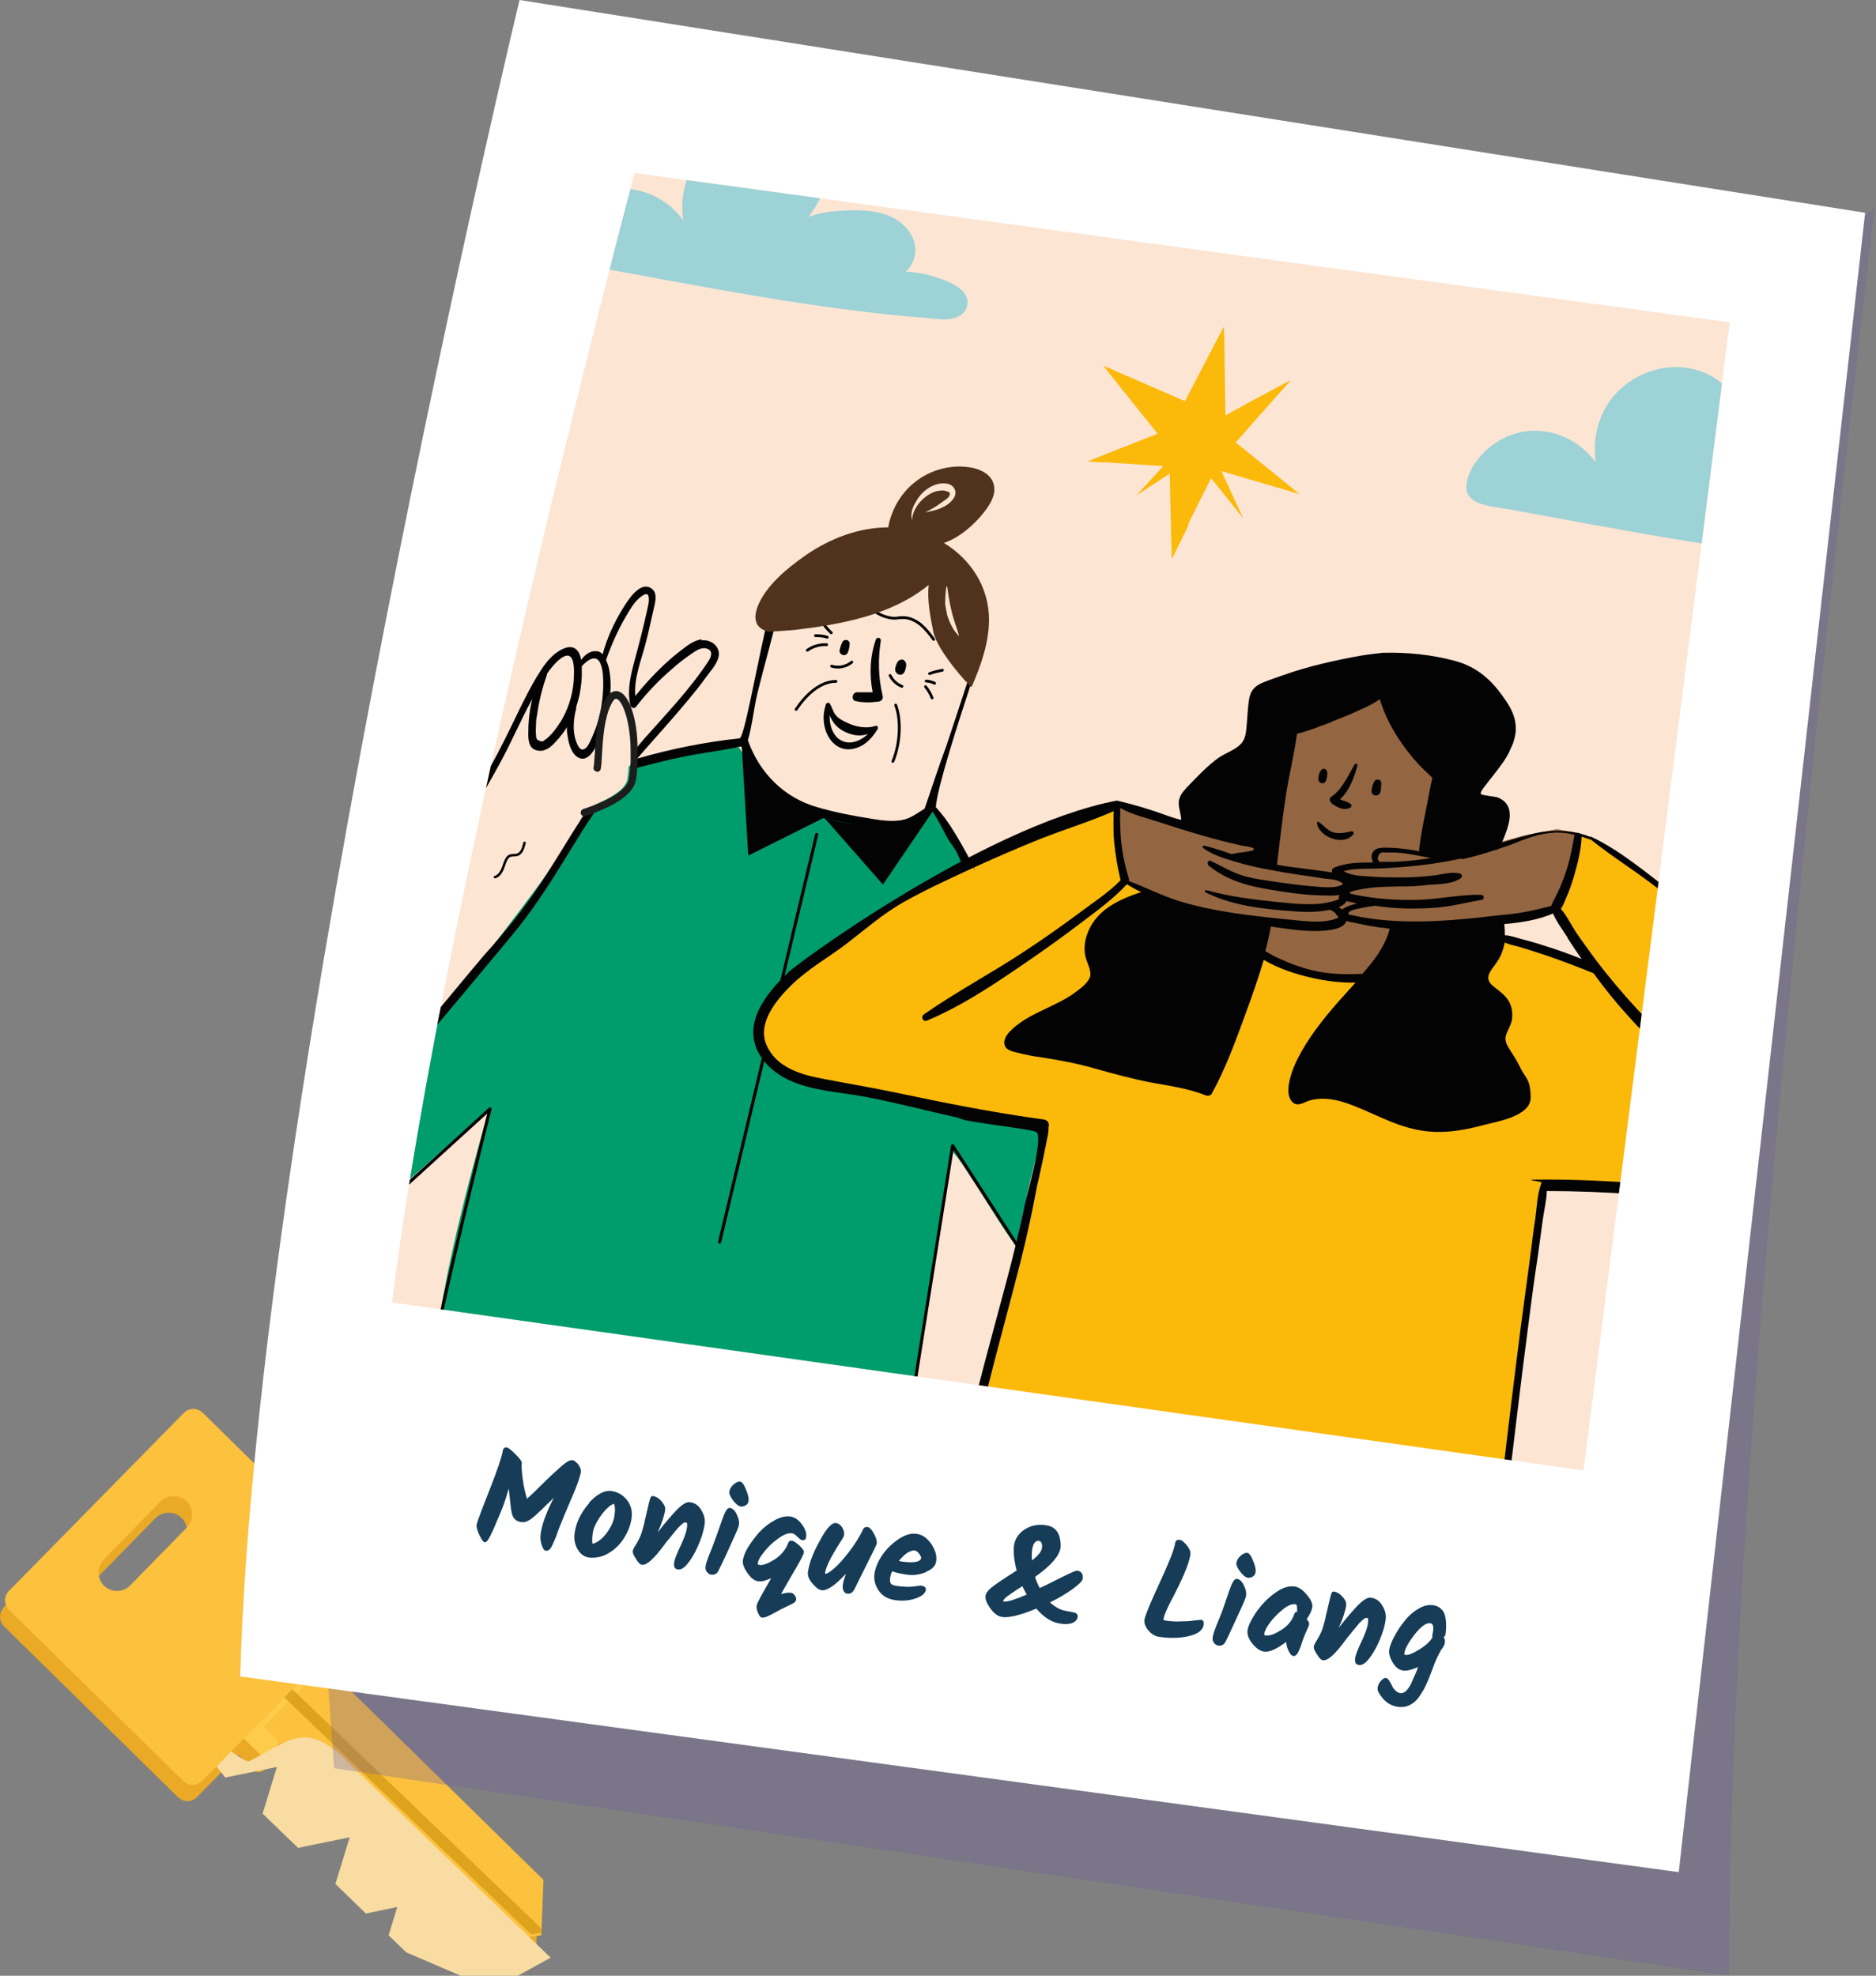 <?xml version="1.0" encoding="UTF-8"?>
<svg xmlns="http://www.w3.org/2000/svg" xmlns:xlink="http://www.w3.org/1999/xlink" id="Calque_1" version="1.1" viewBox="0 0 603 635">
  <rect x="0" y="0" width="603" height="635" fill="#808080" stroke="none"/>
  <defs>
    <style>
      .st0, .st1, .st2, .st3 {
        fill: none;
      }

      .st4 {
        fill: #030304;
      }

      .st5 {
        fill: #51331d;
      }

      .st6 {
        fill: #9dd2d6;
      }

      .st7 {
        fill: #936641;
      }

      .st8 {
        fill: #ebaa25;
      }

      .st9 {
        fill: #fde5d4;
      }

      .st10 {
        fill: #1d1d1b;
      }

      .st1 {
        stroke: #000;
        stroke-linejoin: round;
      }

      .st1, .st2, .st3 {
        stroke-linecap: round;
      }

      .st11, .st12, .st13 {
        isolation: isolate;
      }

      .st14 {
        fill: #fecb4b;
      }

      .st15 {
        fill: #f8dca1;
      }

      .st16 {
        fill: #fff;
      }

      .st2 {
        stroke-width: .9px;
      }

      .st2, .st3 {
        stroke: #030404;
        stroke-miterlimit: 10;
      }

      .st17 {
        fill: #163c57;
      }

      .st12 {
        fill: #d29611;
        opacity: .7;
      }

      .st3 {
        stroke-width: .8px;
      }

      .st13 {
        fill: #6d5a99;
        mix-blend-mode: multiply;
        opacity: .3;
      }

      .st18 {
        fill: #030404;
      }

      .st19 {
        fill: #009d6c;
      }

      .st20 {
        fill: #fbb90a;
      }

      .st21 {
        fill: #fcc13d;
      }

      .st22 {
        clip-path: url(#clippath);
      }
    </style>
    <clipPath id="clippath">
      <path class="st0" d="M204,55.6s-61,228-78,363l383,54,47-369L204,55.6Z"></path>
    </clipPath>
  </defs>
  <g class="st11">
    <g id="Calque_11" data-name="Calque_1">
      <path class="st8" d="M141.2,608l-12.3-2.8-2.3-2.2-2-9.2-6.9-6.8-7.7-.4-2-1.9-2.1-9.3h-7.4l-15.4-15.1,19.5-19.9,70.4,69.1-.7,17.8-18.7,2.3-8-7.9-4.4-13.7h0ZM1.2,516.5l56.2-57.2c1.7-1.7,4.4-1.7,6.1,0l56,55c1.7,1.7,1.7,4.4,0,6.1l-56.2,57.2c-1.7,1.7-4.4,1.7-6.1,0L1.3,522.7c-1.7-1.7-1.7-4.4,0-6.1h0ZM40.2,514.9l18.2-18.6c2.3-2.3,2.3-6.1,0-8.4s-6.1-2.3-8.4,0l-18.2,18.6c-2.3,2.3-2.3,6.1,0,8.4s6.1,2.3,8.4,0h0Z"></path>
      <path class="st8" d="M71.6,555.9l26.4-26.9c.9-.9,2.3-.9,3.2,0h0l10,9.8c.9.9.9,2.3,0,3.2l-26.4,26.9c-.9.9-2.3.9-3.2,0h0l-10-9.8c-.9-.9-.9-2.3,0-3.2h0Z"></path>
      <path class="st14" d="M73.3,550.6l26.4-26.9c.9-.9,2.3-.9,3.2,0h0l10,9.8c.9.9.9,2.3,0,3.2l-26.4,26.9c-.9.9-2.3.9-3.2,0h0l-10-9.8c-.9-.9-.9-2.3,0-3.2h0Z"></path>
      <path class="st21" d="M142.9,602.7l-12.3-2.8-2.3-2.2-2-9.2-6.9-6.8-7.8-.4-1.9-1.9-2.1-9.3h-7.4l-15.4-15.1,19.5-19.9,70.4,69.1-.7,17.8-18.7,2.3-8-7.9-4.4-13.7h0Z"></path>
      <path class="st12" d="M90,541.5c.7-.7,1.9-.7,2.5,0l81.6,78.4v1.3c-.1,0-3.4.5-3.4.5l-80.8-77.6c-.7-.7-.6-1.7,0-2.4h0v-.2h0Z"></path>
      <path class="st15" d="M65.1,557.5c-3.1,1.3,7.3,13.8,7.3,13.8l16.6-3.4-4.6,15,11.4,11,16.6-3.4-4.6,15,9.8,9.5,10.1-2.1-2.8,9.1,5.7,5.5,27.8,11.9,18.6-10.2-64.4-62.1c-14.2-15-19.9-7.3-32.6-1-1.1.6-13.8-9.2-15-8.7h0Z"></path>
      <path class="st21" d="M2.9,511.3l56.2-57.2c1.7-1.7,4.4-1.7,6.1,0l56,55c1.7,1.7,1.7,4.4,0,6.1l-56.2,57.2c-1.7,1.7-4.4,1.7-6.1,0l-56-55c-1.7-1.7-1.7-4.4,0-6.1h0ZM41.8,509.6l18.2-18.6c2.3-2.3,2.3-6.1,0-8.4s-6.1-2.3-8.4,0l-18.2,18.6c-2.3,2.3-2.3,6.1,0,8.4s6.1,2.3,8.4,0h0Z"></path>
      <path class="st13" d="M103.9,520.4l3.5,47.9,448.4,66.7c0-114.6,13.5-282.6,46.7-568.2L103.9,520.4Z"></path>
      <path class="st16" d="M599.6,68.4L167,0s-84.5,351.1-89.8,538.8l462.4,62.9,59.9-533.3h0Z"></path>
      <g class="st22">
        <g>
          <path class="st9" d="M768.6,159.4L163-87.2-68.3,499.4l605.6,246.7,231.3-586.6h0Z"></path>
          <path class="st19" d="M327,400.1c-.5,2.8-20.6-32.7-21.1-29.6-3.2,18.8-10.8,67.3-14.3,94.3-4.9,37.5-154.2,30.7-152.3-23.2,1-28.9,18-85.4,18-85.4l-36.5,32.5,5.2-20.4,6.1-29.7.4-1.9s34.9-42.5,56.6-74.7c.8-1.1,1.5-2.3,2.2-3.4.4-.2.9-.4,1.3-.6,4.1-1.8,8.6-4.5,9.1-7.6.1-.9.2-1.7.3-2.5,0-.6.1-1.1.1-1.7.8-.2,1.6-.4,2.4-.6,2.3-.5,5.4-1.3,9.7-2.4,17.8-4.6,23.4-2.9,23.4-2.9h0c.3.5,5.7,9.3,8.1,11.6,2.5,2.4,11.4,10.6,28.8,12.5s19.6.5,24.3-4.9c0,0,2,1.2,4.4,3.7s4.3,5.5,5.5,8.7h0c.8,2.1,1.4,4.4,1.7,6.6l-1.2.6h0l-.6.4-4.3,2.2s-20,10.4-33.8,21.1-28.7,15.9-27,32.3c1.8,16.4,41.2,17.6,41.2,17.6l50.6,10.6s-5.8,21-8.4,36.5h0v.3h0Z"></path>
          <path class="st1" d="M262.5,268.2l-31.2,131"></path>
          <path class="st20" d="M358.8,258.8s-62.9,22.3-78.5,36.6c-15.6,14.3-32.9,20.2-35.9,35.2s25.8,18.9,25.8,18.9l59.1,11.3s5.4-1.7,4.9,9.1c-.5,10.8-20.8,85.9-20.8,85.9l169.5,26.4,4.1-35.7,9.4-65.7,35.8,1.9,12.9-90.2-18.5-12.6-12.4-9-6.5-2.5-4.1,17.2-3,6.8,11.3,18.2-31.3-9.4-38.6,14.4-13.8-1.5s-16.5-2.2-24.9-8.3c-8.4-6.2-36.8-20.3-36.8-20.3l-4.5-1.8-3-24.6h0l-.2-.3h0Z"></path>
          <path class="st7" d="M441.8,219l-29.9,14.7-14.2,29.5-15.6,2.3-23.1-7,.5,15.2,2.4,9.4,5.8,3.1,34.1,12.2,3.6,8.2,8.5,4.1,20.1,4,11.8-.5,36.5-18.5,12.3-2.4,5.9-1.5,7.1-24-7.2-1.3-10.8,2.1-11.2,3.1-15.5-3.8,1.3-24.4-22.6-24.6h.2Z"></path>
          <path class="st6" d="M309.8,94c-2.2-2.7-6.4-4.1-9.6-5.1-2.9-.9-6-1.5-9.1-1.6,2.1-1.8,3.3-4.7,3.1-7.5-.3-4.6-3.8-8.2-7.7-10.1-5.2-2.4-11.5-2.3-17.1-1.9-3.3.2-6.5.8-9.5,1.9,3.3-4.4,5.9-9.3,5.3-15-.6-5.9-5.2-10.4-10.4-12.6-11.5-5-25.7.2-31.9,10.9-3.1,5.4-4.2,11.7-3.3,17.8-6.7-9.3-19.4-13.1-29.9-7.6-5.1,2.7-9.9,7.5-11.4,13.3-2.1,7.9,7,8.3,12.3,9.2,35.6,6.4,71.2,13.7,107.3,16.5,3.4.3,8,1.2,11-1,2.4-1.8,2.8-4.8.9-7.2h0ZM603.1,171.8c-2.2-2.7-6.4-4.1-9.6-5.1-2.9-.9-6-1.5-9.1-1.6,2.1-1.8,3.3-4.7,3.1-7.5-.3-4.6-3.8-8.2-7.7-10.1-5.2-2.4-11.5-2.3-17.1-1.9-3.3.2-6.5.8-9.5,1.9,3.3-4.4,5.9-9.3,5.3-15-.6-5.9-5.2-10.4-10.4-12.6-11.5-5-25.7.2-31.9,10.9-3.1,5.4-4.2,11.7-3.3,17.8-6.7-9.3-19.4-13.1-29.9-7.6-5.1,2.7-9.9,7.5-11.4,13.3-2.1,7.9,7,8.3,12.3,9.2,35.6,6.4,71.2,13.7,107.3,16.5,3.4.3,8,1.2,11-1,2.4-1.8,2.8-4.8.9-7.2h0Z"></path>
          <path class="st20" d="M381.9,168.5l3.5-7.1,3.9-7.7,6,7.5,4.3,5.4-2.5-5.4-4.5-9.8,17,5,2,.6,6.1,1.8-8-6.5-2.6-2.1-9.9-8,4.6-5.2,1.2-1.4,12-13.5-14.4,7.7-1.4.8-5.3,2.9-.3-16.8v-4.5l-.2-7.2-1.6,3-1,1.9-9.9,19-1.5-.6-1.6-.7-14.2-6.2-1.5-.6-7.5-3.3,6.1,7.7,1.2,1.5,10.2,12.7-15.8,6.2-1.9.8-4.9,1.9,4.2.3h1.7l18.5,1.2-8.6,9.4,10.7-7,.2,9.8.2,6.9v1.6l.2,7.3v1.9l1-1.9,3.6-7.3.8-1.7h0v-.3h-.1Z"></path>
          <path class="st4" d="M427.9,258.1c1.8,1.3,3.9,2.6,6.1,1.5.5-.2.5-1,0-1.3-1-.7-2.2-.9-3.3-1.4,3-2.7,4.6-7,5.6-10.8.2-.5-.6-.9-.9-.4-2,3.4-4.1,8.2-7.4,10.3-.8.5-.8,1.5,0,2h-.1ZM443.5,255c.3-.5.4-1.1.4-1.7s.1-1,.1-1.5c0-1.5-1.8-1.7-2.4-.4-.4.9-.9,2.2-.7,3.2.2,1.2,1.9,1.4,2.5.5h.1ZM424.7,251.7c.4.1.9,0,1.2-.3.4-.4.5-1.1.6-1.6.1-.9.4-1.7-.3-2.4-.2-.2-.5-.4-.8-.3-1,.3-1.2,1.1-1.5,2-.2.9-.4,2.2.8,2.6h0ZM435,268c.3-.4-.1-.9-.6-.8-1.9.4-3.6.8-5.5.4-2.2-.5-3.2-2.2-5-3.4-.3-.2-.7,0-.6.4.8,4.6,8.8,7.5,11.8,3.4h0Z"></path>
          <path class="st4" d="M353.7,484.9c40.5,6.4,77.9-6.2,117.7,2.3,3.9,1.3,7.7,1.5,11.5,1.2-.6-4-1.3-8-2.4-11.8,1,0,2,.2,3,.3,1.2.1,1.7-.9,1.5-1.8.2-.2.3-.4.3-.7v-.4l2.4-19.8c1.1-9.1,2.2-18.1,3.4-27.2,1-7.8,2-15.6,3.2-23.3.5-3.9,1.1-7.8,1.6-11.7.4-3,1.2-6.2,1.3-9.2,9.4,0,18.8.4,28.2,1,9.4.7,18.7,2,28.1,2.1,9.1.1,17.9-1.7,27-2.1,7.1-.3,14.5.6,21.1-2.4,2.9-1.3,5.7-3.5,5.8-6.9.2-3.6-1.1-7.7-2.1-11.2-2.2-7.4-5.5-14.4-9.7-20.9-9.1-14.2-21.3-25.6-34.1-36.3-7.9-6.6-16-13.1-24.2-19.4s-16.6-13.4-25.9-17.8h-.4c-1-.4-2-.7-3.1-1-.3-.2-.6-.3-.9-.2-5-1.1-10.4-.8-15.2.5-3,.8-6,1.7-9,2.6,2-5,5-11.9-1.4-14.5-.8-.3-5.2-.7-5.4-1.1-.4-.8,1.9-3.2,2.4-4,1.9-2.5,4-4.9,5.7-7.7l.8-1.4,1.4-3.1c.4-1.3.8-2.6.9-3.9v-1.2c0-3.5-1.6-6.5-3.6-9.3-4-5.9-8.6-10.1-15.6-12.1-7.6-2.1-15.6-2.9-23.5-2.7-2.3.3-4.7.5-6.9.9-4.2.7-8.4,1.6-12.6,2.6s-8.3,2.2-12.3,3.6c-2.2.8-4.4,1.5-6.6,2.4-2.7,1.1-4.1,2.5-4.6,5.4-.4,2.4-.5,4.9-.7,7.4-.2,1.9-.2,3.9-1,5.6-1.4,3-5.7,4.1-8.2,5.9-3.3,2.4-6.1,5.3-8.9,8.2-.7.8-1.5,1.5-2.2,2.4.3-.2.6-.4.9-.6-.3.2-.6.4-.9.6-1.1,1.3-1.8,2.8-1.6,4.6.2,1.6.7,3.1.8,4.7-4.6-1-8.1-3.2-20.7-6.2-43.8,8.4-106.5,55-105.9,55.5-.6.6-1.2,1.1-1.8,1.7-4.6,4.8-10,11.7-9.1,18.9.8,6.2,5.7,11,11.1,13.6,7.7,3.7,17,4,25.3,5.6,9.9,1.9,19.7,4.5,29.6,6.7,1,1.3,23.8,3.5,25,4.6,2.2,1.9-3.2,20.3-3.8,23.1-1.7,8.5-3.8,16.9-6,25.2-4.5,17-9.4,33.9-13,51.2h0v.4c.4.8.7,1.6,1,2.4,2.3.5,4.6,1,6.9,1.4-1.6,1.5-3,3.2-4.6,4.7l-.6.6c13,5.9,26.5,10.3,40.9,11.9h-.3,0ZM469.8,276.2c3.7-.8,7.2-1.8,10.7-3,.3,0,.7,0,1-.3,2.4-.8,4.8-1.6,7.1-2.6,3.6-1.4,7.2-2.5,11.1-2.7,2.2-.1,4.3.2,6.4.7-.8,4.3-1.5,8.4-3,12.6-.7,2-1.5,4-2.4,5.9-.6,1.4-1.6,2.9-2.1,4.4-2.6.6-5.2,1.3-7.9,1.8-3,.6-6.1.9-9.2,1.2-6.7.8-13.3,1.5-20,1.8-6.3.3-12.6.2-18.9-.5-1.8-.2-3.6-.5-5.3-.8-.8-.2-1.5-.3-2.3-.5s-1.9,0-1.5-.9c.5-.9,3.4-1.3,4.3-1.5,1.4-.3,2.7-.5,4.1-.7,3.3.5,6.7.8,10.1.9,3.9,0,7.8,0,11.7-.5,4.3-.5,8.4-1.6,12.6-2.3.9-.2.8-1.5-.1-1.6-6.8-.2-13.4,1.4-20.2,1.6-7,.2-14-.3-20.8-1.7-2.8-.6-.7-1,.8-1.4,1.3-.3,2.6-.5,4-.7,3.1-.4,6.3-.4,9.4-.5,3,0,6.3,0,9.5-.5h.5c3.2-.3,7.7-.2,10.3-2.3.4-.3.2-1.1-.3-1.3-2.8-.8-6,.3-8.8.6-3.4.4-6.9.6-10.4.6s-6.5,0-9.8-.3c-2.8-.2-6-.2-8.5-1.7,2.6-.7,5.3-.8,8-.8s6.9-.2,10.4-.5c6.6-.5,13.1-1.4,19.5-2.8h0v.3h0ZM503.8,301.4c1.5,2.3,3,4.6,4.6,6.8-3.8-1.5-7.6-2.9-11.5-4.1-2.7-.9-5.5-1.7-8.2-2.4-1.6-.4-3.4-1.1-5-1.1,0-1.2,0-2.4-.2-3.6,5.4-.5,10.9-1.3,15.7-3.4,1.1,2.7,3.2,5.4,4.7,7.8h-.1ZM432.8,296c1.1.4,2.5.5,3.6.8,1.9.4,3.9.8,5.8,1.1,1.5.2,3,.4,4.5.6-1.5,5.7-5,10.2-8.8,14.5-5.2.2-10.3.2-15.9-1.1-3.8-.9-7.8-2.4-11.4-4.1-1.4-.6-2.6-1.4-3.9-2.1.7-2.6,1.3-5.2,1.8-7.9,6.3.9,12.9,2,19,1.1,1.9-.3,4.6-.9,5.2-2.8h0ZM431.4,292.3c-.3-.3-.7-.5-1.1-.7,1.1-.5,2.2-1.2,2.5-2,.6.2,1.2.3,1.7.4s1.1.2,1.6.4c-1.3.3-2.6.7-3.7,1.3-.4.2-.8.4-1.1.7h.1ZM448.1,277h-4.7c-.2-.3-.4-.6-.6-.9.2-1.7,1-2.4,2.5-2.1h2.6c2.3,0,4.6.4,6.9.8,1.7.3,3.5.7,5.2,1-4,.6-8,1-12,1.2h.1ZM428.1,231.9c2.9-1.1,5.7-2.2,8.5-3.5,2.3-1.1,4.8-2.1,6.9-3.7,1.5,5.1,4.1,10,7.2,14.4,2.1,3,4.5,5.9,7.2,8.5.8.7,1.6,1.6,2.5,2.4-.8,3.3-1.3,6.7-2,10-.8,3.9-1.6,7.9-2.1,11.8-.1.6-.2,1.2-.1,1.8-2.8-.5-5.8-1-8.6-1.1-1.8,0-5-.5-6.2,1.2-.8,1.1-.6,2.4,0,3.5-4.4,0-8.8,0-12.6,1.7-.6.2-.8.9-.6,1.5-4.5-.7-9-1.2-13.5-1.8-1.4-.2-2.9-.4-4.3-.7,0-.1.1-.3.1-.4.9-7.2,1.7-14.5,2.8-21.7,1-6.6,2.7-13.3,3.6-20,3.9-.9,7.7-2.5,11.2-3.8h0ZM360.1,259.7c3.7,2.1,8.4,3.2,12.4,4.5,4.5,1.5,9,2.9,13.5,4.2,4.5,1.3,9.1,2.5,13.7,3.5.3,0,3.2.4,3.3.9.2.7-1.7.8-2.2.9-1.6.3-3.3.4-4.9.8-2.9-1-5.9-2-8.8-2.7-.5-.1-.8.5-.3.8,3,2.2,6.7,3.3,10.1,4.3,3.9,1.2,8,2.1,12,2.8,3.7.7,7.4,1.3,11.1,1.8,2,.3,3.9.6,5.9.9,1.6.2,4.7.2,5.8,1.8-2.7,1.6-7.6.8-10.4.6-3.6-.3-7.2-.8-10.8-1.3-3.7-.6-7.5-1-11.1-2.1s-6.8-3.1-10.2-4.7c-.9-.4-1.4.9-.7,1.5,6.9,5.6,14.8,7,23.3,8.3,4.4.7,8.8,1.2,13.2,1.3,1.7,0,3.7.2,5.6-.2-.3.4-.4.8-.2,1.2.3.5-4.6,1.5-5,1.5-1.8.3-3.5.3-5.3.3-3.2,0-6.4-.4-9.6-.7-7.6-.8-15.2-1.7-22.7-3.8-.4-.1-.8.5-.3.7,8.7,4.4,19,5.4,28.5,6.1,3.8.3,7.8.3,11.5-.5.8.4,1.7.8,2.1,1.7.8.6.7.9-.2,1.1-.4.2-.7.4-1.1.4-1.5.4-3.2.6-4.7.6-2.9,0-5.9-.3-8.8-.6-6-.6-11.9-1.2-17.9-2.1s-12.1-2.1-17.9-3.9c-5.5-1.7-10.7-4.4-16.1-6.4v-.6c-1.3-4.3-2.2-8.5-2.6-12.9-.2-2.1-.2-4.2-.3-6.3,0-1.2.2-2.4,0-3.5h.1v-.2h0ZM313.5,463c3.7-17.1,8.4-33.9,12.8-50.8,2.3-8.7,4.4-17.4,6.1-26.2.4-1.9.7-3.7,1.1-5.6.1-.4.2-.8.3-1.2.5-2.1.9-4.2,1.4-6.4.4-1.9.8-3.9,1.2-5.9.3-1.5.7-3,.6-4.5.4-1,0-2.4-1.5-2.6-16.3-2.2-32.2-5.4-48.3-8.8-7.8-1.6-15.5-2.9-23.3-4.4-6.8-1.3-14.5-3.7-17.5-10.7-3.1-7.1,3.2-14.6,8-19.3,5.3-5.2,11.8-8.8,17.6-13.2,6.1-4.7,11.8-9.7,18.5-13.5,6.6-3.7,13.5-6.9,20.4-10.1,7.8-3.6,15.8-7.1,23.8-10.3,7.7-3,15.8-5.5,23.3-8.8-.2,1.1,0,2.3-.1,3.4,0,2.1,0,4.2.2,6.3.4,4.2,1.1,8.4,2.1,12.5-4.1,4.2-9.2,7.4-13.8,10.9-5.4,4-10.8,7.8-16.4,11.5-10.8,7.2-22.4,13.3-33,20.7-1.2.8-.3,2.6,1,2,12.2-5.1,23.4-12.9,34.3-20.4,5.2-3.6,10.3-7.3,15.3-11.1,5-3.8,10.3-7.6,14.6-12.3,1.5.9,3,1.8,4.6,2.5-7.4,2.5-14.9,5.9-17.5,14-.6,1.8-.8,3.7-.6,5.6.2,2.3,1.8,4.6,1.8,6.8s-2.9,4.4-4.7,5.7c-1.8,1.4-3.8,2.5-5.8,3.5-3.9,2-7.9,3.6-11.5,6-2,1.4-6.7,4.7-5.5,7.8.6,1.6,2.8,1.9,4.3,2.3,2.4.6,4.8,1.1,7.3,1.4,5.7.9,11.3,1.9,16.9,3.5,6.1,1.7,12.2,3.4,18.4,4.6,6,1.1,12.1,1.9,17.8,4.2.6.2,1.5,0,1.8-.6,4.5-8.2,7.7-17,10.9-25.8,2.1-5.7,4.1-11.4,5.8-17.2,4.7,2.8,10.6,4.7,15.6,5.8,4.4,1,9.2,1.6,13.9,1.5l-1.7,1.9c-5.1,5.6-10.2,11.4-14.2,17.8-1.8,2.9-3.5,6-4.6,9.3-.8,2.5-1.9,6.5-.2,8.9,1.7,2.4,3.8.7,5.9,0,3.8-1.1,7.8-.5,11.5.7,7.8,2.6,14.9,7.1,23.1,8.7,7.2,1.5,14.3.4,21.3-1.5,4.2-1.1,15.2-2.8,15.2-8.8s-1.8-6.5-3.1-9.2c-.8-1.7-1.7-3.3-2.7-4.8-.9-1.5-2.3-3.2-2.3-5s1.8-4,2.1-6.2c.2-1.5.1-3-.4-4.4-1-3-3.4-4.4-5.7-6.3-2-1.7-1.9-3.3-.4-5.4,1.1-1.5,2.2-2.9,3-4.7.5-1.2.9-2.6,1.2-3.9,1.5.8,3.4,1,4.9,1.5,2.7.8,5.5,1.7,8.2,2.6,5.2,1.8,10.3,3.7,15.4,5.8,3.5,4.8,7.2,9.4,11.2,13.8,9.5,10.6,20.4,20.4,32.5,27.9,1.2.7,2.1-.9,1.1-1.7-10.9-9-21.3-18.2-30.9-28.6-4.6-5-9-10.2-13.1-15.6-2.2-3-4.4-6-6.5-9.1-1.5-2.3-2.9-5.2-4.8-7.4.8-1.1,1.2-2.3,1.7-3.5,1-2.2,1.8-4.6,2.5-6.9,1.2-4.1,2.3-8.5,2.5-12.8.9.3,1.8.6,2.7.9h.2c6.7,5.4,14.2,10,21,15.3,6.9,5.3,13.8,10.9,20.6,16.4,12.8,10.3,25.3,21,35.1,34.3,4.4,6,8.2,12.6,11.1,19.5,1.5,3.5,2.7,7.2,3.7,10.9.4,1.6.8,3.2,1.1,4.8.5,2.7.5,4.6-1.8,6.3-5.9,4.1-14.1,2.9-20.9,3.1-8.3.3-16.6,1.8-25,1.9-9.7.1-19.4-1.3-29-2-10-.7-20.1-1.2-30.2-1.2s-1.3.4-1.5,1h0c-1.4,3.5-1.5,7.9-2,11.5-.6,3.7-1,7.4-1.5,11.2-1.1,7.9-2.1,15.9-3.2,23.9-2,15.6-3.9,31.1-5.7,46.7-10.9-1.7-22-2-32.9-2.3-11.2-.3-22.4-.3-33.7-.4-22-.1-44.1-.3-66.1-2.3-12.3-1.1-24.4-2.9-36.5-5.4h-.4,0Z"></path>
          <path class="st4" d="M312.1,278.4l-2.2.9v.2-.2c-.2.1-.5.2-.7.3v-.2c-.6-2.1-.4-2.2,0-1.7-.5-1.1-1-2.4-1.4-3.2-.9-2.1-2.3-3.3-3.4-5.4-1-1.9-2-3.8-3-5.6-.5-.9-1.1-1.8-1.6-2.7-.3.3-.6.6-.9.8-.2.2-.5.2-.8.2-2.9,4-9.8,5.1-14.2,4.9-3.6-.2-7-1.1-10.5-1.9-3.8-.8-7.6-1.5-11.4-2.5-10.9-3.1-20.2-11.5-23.7-22.4h0c-6,1.3-12.1,2-18.1,3.2-5.1,1-10.1,2.3-15.1,3.6-.8.2-1.6.4-2.4.7,0-.6.2-2.8.2-3,.2,0,.4-.1.6-.2.6-.2,1.2-.4,1.7-.5,10.5-3,21.3-5.2,32.5-6.4,1.4,0,5.1-20.7,8.2-34.5.9-3.9,1.7-7.3,2.4-9.5,0,2.5.3,5.1.8,7.7-.2.7-.3,1.4-.5,2.1-1.5,5.9-5.1,18.9-5.7,22.3-.8,4.1-1.3,8.4-2.5,12.5,0,0,0,.2.1.3,3.7,10.3,11.6,18.2,22.1,21.2,5.8,1.7,12,2.9,17.9,3.8,2.9.5,6.3.9,9.2.4,3-.5,5-2.2,7.5-3.7,2.3-6.7,4.5-13.5,7-20.2.7-2,4.6-13.9,6.6-20,.5-1.6.9-2.8,1.1-3.3.8-.8,1.6-1.7,2.3-2.6,0,.2-1,2.9-2.4,6.9-3.7,11.2-10.6,32.6-11,38.7.9,1,1.9,2.2,2.9,3.5,2,2.7,3.9,5.9,5.5,8.7h0c2.3,4.1,4,7.4,4.1,7.8,1,2.4-2.7-5.8-1.3-1.2h0v.2h0Z"></path>
          <path class="st18" d="M275.1,225.4c-1.6-.4-1.2-2.8.3-2.9h5.1c-1.1-5.7-.9-11.3,1-16.9.4-1.1,1.8-.6,1.6.4-.9,5.8-.8,11.8.6,17.6.3,1-.4,1.8-1.4,1.9-2.4.3-4.9.4-7.3-.2h0ZM270.9,210.5c-.8-.2-1.2-1-1-1.7.2-.9.5-1.7.9-2.5.2-.5.9-.7,1.4-.6.5.1,1,.7.9,1.2,0,.9-.2,1.7-.5,2.6-.2.7-1,1.3-1.7,1h0ZM289.1,212.2c.4-.2,1-.4,1.4,0,.8.5.9,1.4.7,2.2-.2.7-.2,1.4-.8,2-.8.9-2.2.4-2.6-.7-.2-.8.1-1.6.4-2.4.2-.4.4-.8.8-1.1h.1ZM266.8,226.3c.7,1.1.9,2.4,1.8,3.5s2.2,1.8,3.5,2.4c2.8,1.4,6.3,2.1,9.3,1.1.7-.3,1.1.8.5,1.2-3.2,2.1-6.5,2.5-10.1.8-3.8-1.7-5.1-4.7-6.3-8.5-.3-.8.9-1.3,1.3-.6h0Z"></path>
          <path class="st2" d="M287.9,226.6c1.8,4.7,1.5,12.4-.9,18.1M268.7,219c-5.2,0-9.8,4.5-12.8,9M300.1,205.5c-1.2-1.7-2.5-3.3-4.1-4.7-1.6-1.3-3.6-2.3-5.6-2.3s-1.8.2-2.7.2c-2.5,0-4.8-1-6.9-2.4-1-.6-1.9-1.4-3-1.8-1.9-.8-4.2-.7-5.8-2M298.8,216.5c1.3-.5,2.7-.8,4.1-1.1M297.7,218.9c.9,0,1.9.3,2.7.7M297.5,220.7c.9,1.1,1.6,2.3,2.1,3.6M267.2,203.4c-1.2-1.1-2.3-2.4-3.1-3.9M265.9,204.8c-1.2-.4-2.5-.5-3.8-.5M265.7,207.2c-2.2-.1-4.4.5-6.2,1.8M273.8,212.8c-1.8,1.5-4.3,2-6.5,1.3M286.1,217.1c.8,1.6,2.1,2.8,3.8,3.5"></path>
          <path class="st5" d="M255.1,202.5c15.2-1.8,31.4-4.7,43.4-14.5-.5,5,.5,10.1,1.5,15.1,1.4,6.3,11.5,17.4,12.3,17.7,2.9-6.7,5.5-13.9,5.6-21.3.1-10.7-5.8-19.7-14.5-25,5.1-1.7,10-6.1,13-10,1.8-2.3,3.7-5.3,3.1-8.4-.6-3.3-3.7-5-6.7-5.7-6.6-1.4-13.8.5-18.9,4.7-2.9,2.3-5.2,5.4-6.7,8.8-.7,1.6-1.4,3.6-1.7,5.6-9.5,0-18.8,3.6-26.6,9-5.7,4-12.4,9.4-15.2,16-1.2,2.8-1.6,6.3,1.6,7.9.6.3,1.2.5,1.8.6,0,.1,6.5-.4,7.9-.5h.1ZM304.5,188.7c.3,2.9.9,5.8,1.6,8.7.6,2.4,1.6,4.7,2.2,7.1-.5-.5-.9-1-1.3-1.5-1.1-1.5-1.9-3.3-2.5-5.1-.3-1.3-.5-2.5-.7-3.8,0-1.9.1-3.8.4-5.6.2,0,.3.2.3.4h0v-.2h0ZM294.2,161.7c1.6-3.5,5.7-6.8,9.9-6.3,2.5.3,3.9,2.6,2.4,4.8-1,1.5-2.6,2.5-4.3,3.2-1.6.7-3.2.9-4.8,1.3,1.9-1,3.7-2,5.4-3.3.8-.6,2.4-1.5,2.5-2.5.1-.8-.4-.8-1.3-1.1-.6-.2-1.2-.2-1.8-.1-4,.2-9,5-9,9.5-.6-1.9,0-3.7.9-5.5h0Z"></path>
          <path class="st18" d="M267,226.8c-2.2,11.4,6.8,16.3,14.1,6.8l1,.7c-1.2,2-2.8,4-5,5.3-8.8,4.8-14.5-5.4-11.6-13.2l1.5.4h0Z"></path>
          <path class="st4" d="M225.4,205.5c-2.3.3-4.4,1.9-6.2,3.3-2.1,1.6-4,3.2-5.9,5-3.3,3.1-6.3,6.4-9.1,9.9-.5-5.8,2-11.7,3.4-17.2.9-3.4,1.6-6.9,2.4-10.3.4-2,1.6-5.3-.4-6.9-3.8-3.1-8,4-9.5,6.4-2.8,4.6-5,9.4-6.4,14.6-.5-.6-1.2-1-2-1-2-.2-3.8,1.2-4.9,2.8-.2-1.2-.6-2.4-1.4-3.2-1.7-1.8-4.3-.6-6,.5-2.6,1.7-4.5,4.3-6.1,6.9-1.3,2-2.4,4-3.5,6.1-1.9,3.6-3.7,7.4-5.5,11.1-5.8,12-12.4,23.6-19.9,34.7-3.2,4.7-18.2,23.2-21.7,27.7.3.7.5,1.3.8,2,3.2-3.9,17.8-21.8,20.8-26,6.1-8.6,11.6-17.7,16.6-27,3.5-6.4,6.4-13.3,9.9-19.7.1-.2.2-.4.3-.6l-.2.9c-.8,3.4-1.1,7-1.1,10.5s1,5.1,3.6,5.3c1.2.1,2.3-.4,3.3-1.1,1.2-.9,2.2-2.1,3-3,.9-1.1,1.8-2.2,2.5-3.5,0,.8,0,1.7.2,2.5.3,2.3,1,5.4,2.9,6.9,2.6,2,4.8-.3,6.3-3.3,1.2-2.3,2.1-5.1,2.5-6.3.9-3,1.7-6.5,2-10,.3-3,.2-6.1-.4-8.8-.2-.8-.5-1.7-.9-2.6,1.7-4.8,3.8-9.6,6.4-14,1.2-2,2.5-4.4,4.3-5.9.5-.4,1.8-1.5,2.5-1.2s.6,2.1.5,2.7c-.1.7-.3,1.3-.4,2-1.2,5.5-2.6,11-4.1,16.5-1.2,4.5-2.4,9.2-1.5,13.9,0,.2,0,.4.1.5,0,.3.2.5.4.7.4.3,1,.4,1.4-.1,3.4-4.4,7.3-8.5,11.5-12.1,2-1.8,4.2-3.5,6.4-5,1.3-.9,3-2.1,4.7-1.7,2.3.6,1.7,2.6.7,4.1-5.9,9-13.5,16.9-20.6,24.9-.6.7-1.1,1.3-1.7,2-.8.9-1.5,1.8-2.3,2.6v3.3c0,.2.4,0,.6-.2.6-.7,1.2-1.4,1.8-2.1,5.4-6.2,10.9-12.2,16.1-18.5,1.8-2.2,3.6-4.4,5.3-6.8,1.3-1.8,3-3.6,3.8-5.7,1.5-3.6-1.7-6.6-5.2-6.2h0v-.3h-.1ZM180.1,232.1c-1.2,1.9-2.7,3.9-4.5,5.4h-.1c-.8.7-1,1-2.1.6-1-.4-1-.7-1.1-1.7-.2-1.2,0-2.5,0-3.7s.1-1.8.3-2.7c.6-4.5,1.7-8.9,3.2-13.1v-.3c.3-.4.6-.9.9-1.3,1.3-1.7,5.8-7.1,7.3-3.2.7,1.9.5,4.9.4,6.9-.4,4.7-1.9,9.3-4.4,13.3h0v-.2h.1ZM193.9,220.4c-.1,3.9-.6,7.7-1.7,11.4-.5,1.9-1.3,3.8-2.1,5.6-.4.9-.9,2-1.5,2.7-1.2,1.3-2.1.9-2.8-.4-1.9-3.6-1.6-8.2-.6-12v-.5c.4-1.3.8-2.6,1.1-4,.5-2.6.8-5.2.7-7.8v-1.3h0c1.8-1.9,4.7-4.2,6.1-.6.8,2.2.8,4.7.8,7h0ZM191.9,258.6c-1,.4-2,.8-2.8,1-.6.9-1.2,1.8-1.7,2.7-.4.6-.8,1.2-1.2,1.9-1.5,2.3-2.9,4.6-4.4,7-2.6,4.3-5.3,8.5-8,12.7-5.4,8.2-11.6,15.8-18.2,23.1-2.2,2.5-22.3,26.8-24.5,29.4.5.8.9,1.7,1.3,2.5,0,0,.1-.1.2-.2,5-5.7,27-32.1,31.4-37.4,7-8.3,12.8-17.4,18.5-26.7,1-1.7,2.1-3.3,3.1-5,.5-.9,1.1-1.7,1.6-2.6,1.2-1.8,2.3-3.6,3.6-5.5.8-1.2,1.6-2.4,2.4-3.5-.5.2-.9.4-1.3.6h0ZM265.1,263l18.7,21.3,17-25c-8,7.1-20.4,7.7-35.7,3.7h0ZM265.9,262.3l-25.4,12.7-2.1-35.5c6.3,12,15.7,19.1,27.5,22.8h0Z"></path>
          <path class="st3" d="M168.6,270.9c-.2.8-.4,1.6-.8,2.4s-1.1,1.4-1.9,1.5c-.6.1-1.3,0-1.9.2-.7.2-1.1.9-1.4,1.5-.5,1-.7,2.1-1.2,3.1s-1.2,2-2.3,2.3"></path>
          <path class="st10" d="M190.8,261.5c-.4.2-.8.3-1.2.4-.5.1-.9.3-1.4.4h-.7s-.1,0-.2-.1c-.3-.1-.5-.4-.6-.7-.2-.6.2-1.3.8-1.5.4-.1.9-.3,1.5-.5,1.4-.5,2.8-1,4.1-1.6,4.1-1.8,8.6-4.5,9.1-7.6.1-.9.2-1.7.3-2.5,0-.6.2-2.8.2-3v-3.3c0-9.3-2.5-16.2-4.5-16.9h0c-.6-.2-1.2.7-1.5,1.3-2.5,4.4-2.9,11.7-3.2,16.5-.1,2-.2,3.6-.4,4.7-.1.6-.7,1.1-1.4.9h0c-.6-.2-1.1-.8-.9-1.4.2-.9.2-2.5.4-4.4,0-.9.1-1.8.2-2.8.3-4.8,1-10.8,3.3-14.8.4-.7.8-1.2,1.1-1.5,1.3-1.2,2.5-1.1,3.2-.8,1.2.4,2.2,1.6,3.1,3.3.2.4.4.8.5,1.2,1.3,3,2.1,7.3,2.3,12v6.6c0,.5,0,1.1-.1,1.6,0,1.2-.2,2.4-.4,3.6-.8,5.5-9.4,9.2-13.8,10.8h.2,0Z"></path>
          <path class="st1" d="M117.3,393l40.2-36.6s-17.6,70.3-17.8,77.9M293.5,448.1l12.7-79.9,20.5,31.7"></path>
        </g>
      </g>
    </g>
  </g>
  <g>
    <path class="st17" d="M162.8,465.2c.5,0,1.5.8,2.9,2.2,1.4,1.4,2.1,2.3,2,2.9-.1,1,0,2.7.3,5,.3,2.3.8,4.5,1.4,6.4,1-.9,2.7-2.5,5.1-4.9,2.4-2.4,4.4-4.2,6-5.6,1.6-1.4,2.7-2,3.4-1.9.7,0,1.3.6,2,1.4.6.9.9,1.7.8,2.4s-.4,1.7-.8,2.9c-.4,1.2-.8,2.2-1.2,3.2-.4,1-1,2.3-1.7,4-.7,1.7-1.3,3.1-1.7,4-.4,1-.8,2.1-1.3,3.2-.4,1.1-.8,2-1,2.7-.2.6-.5,1.3-.8,2-.3.7-.5,1.2-.7,1.6-.2.4-.4.7-.6,1-.4.5-.9.8-1.4.7-.6,0-1-.7-1.4-1.9-.4-1.2-.5-2.4-.3-3.6.4-3,1.8-6.8,4.2-11.5-.6.6-1.4,1.4-2.5,2.4-1.1,1.1-1.9,1.9-2.4,2.3-.5.5-1.1,1.1-1.9,1.7-1.3,1.1-2.6,1.6-3.6,1.4-1.5-.2-2.4-.9-2.9-2.2-.2-.6-.5-2-.7-4.2-.2-2.1-.4-3.6-.5-4.4-.8,2.9-1.6,5.4-2.6,7.7-1,2.3-1.6,3.8-1.9,4.5-.3.7-.7,1.6-1.2,2.6-.8,1.7-1.4,2.5-1.9,2.5-.5,0-1.1-.8-1.8-2.3-.7-1.5-1-2.6-.9-3.3.1-.8,1.5-4.5,4.1-11.1,2.6-6.6,4-10.8,4.3-12.6.1-.9.6-1.3,1.4-1.2Z"></path>
    <path class="st17" d="M189.3,483c2.6-2.8,5-4.1,7.2-3.8,2.1.3,3.8,1.3,5.1,3,1.3,1.7,1.7,3.6,1.4,5.8-.3,2.1-1.1,4.2-2.4,6.3-1.3,2.1-3,3.7-5,4.9-2,1.2-4.1,1.6-6.2,1.4-1.6-.2-2.8-1.1-3.7-2.6-.9-1.5-1.3-3.3-1-5.3.5-3.5,2.1-6.7,4.7-9.6ZM195,492.7c1.4-1.9,2.3-3.8,2.5-5.6.3-1.8.2-3.1-.2-3.8-1.3.5-2.7,1.8-4.2,3.9-1.5,2.1-2.4,4-2.6,5.7-.2,1.7-.2,2.8,0,3.3,1.6-.5,3.1-1.6,4.5-3.5Z"></path>
    <path class="st17" d="M221.8,482.8c1.5.2,2.7,1,3.6,2.5.9,1.5,1.3,2.9,1.1,4.4-.3,2.4-1.1,4.8-2.2,7.3-1.1,2.5-2.3,4.4-3.4,5.7-1.1,1.3-2.1,1.9-3.1,1.7-.9-.1-1.3-.9-1.1-2.2.1-1,.9-3,2.3-5.9,1.1-2.4,1.7-4.2,1.8-5.3.2-1.1,0-1.7-.2-1.7-.4,0-.8,0-1.2.4-.4.3-.7.6-1,.9s-.6.6-.9,1c-.4.4-.7.8-.9,1.1-.3.3-.6.7-1,1.2-.4.5-.7.9-1,1.2-.2.3-.6.7-1,1.3-3.3,4.5-5.7,6.7-7.2,6.5-.6,0-1.3-.7-2-1.9-.8-1.2-1.1-2-1-2.5,0-.3.3-1,.9-1.9.6-1,1-1.7,1.2-2.2.3-.5.5-1.1.7-1.7s.4-1.3.6-2c.2-.7.3-1.3.4-1.6,0-.4.2-1,.4-1.8.8-3.6,1.3-5.6,1.5-6,.2-.4.5-.5.7-.5,1.1.2,2,.7,2.9,1.8s1.2,1.9,1.1,2.6c-.2,1.7-1,4.2-2.4,7.3,2.3-3,4.3-5.3,6.1-7.2,1.8-1.8,3.2-2.7,4.3-2.5Z"></path>
    <path class="st17" d="M234.4,484.6c1,.1,1.8.8,2.4,2.1.6,1.2.9,2.4.7,3.4,0,.5-.8,2.4-2.3,5.6-1.4,3.2-2.8,6.2-4.2,9-.5,1.1-1.3,1.5-2.3,1.4-.6,0-1.1-.4-1.5-.9-.4-.5-.5-1.2-.4-1.9.1-.7.7-2.6,1.9-5.4,1.1-2.9,2-5.3,2.7-7.4.7-2,1.2-3.5,1.7-4.5.5-.9.9-1.4,1.4-1.3ZM234.5,479.2c.1-.7.5-1.4,1.3-2.1.8-.7,1.5-1,2.1-.9.6,0,1.3,1,1.9,2.6.7,1.6.9,2.8.8,3.5,0,.7-.4,1.2-.9,1.5-.5.3-1,.4-1.5.4-.8-.1-1.7-.8-2.6-2-.9-1.2-1.3-2.2-1.2-2.9Z"></path>
    <path class="st17" d="M250.8,512.4c1.4-.4,2.5-.6,3.2-.5.7,0,1.2.4,1.5.9.3.5.5.9.4,1.3,0,.4-.3.8-.8,1.1-.5.3-1.3.7-2.4,1.2-1.1.5-2.2,1.1-3.3,1.7-1.1.6-2,1.1-2.7,1.4-.7.3-1.2.4-1.7.4-.5,0-.9-.5-1.3-1.4-.4-.9-.6-1.7-.5-2.4,0-.7,1.7-3.7,4.7-8.9-1.7.8-3.1,1.2-4.3,1-1.2-.2-2.3-1.1-3.4-2.7-1.1-1.6-1.6-3-1.4-4.1.2-1.2.7-2.6,1.7-4.2,1-1.6,2.2-3.2,3.6-4.8,1.4-1.5,3.1-2.8,4.9-3.8,1.8-1,3.5-1.4,5-1.2,1.5.2,2.7,1.1,3.8,2.6,1.1,1.5,1.5,2.8,1.3,4-.1.8-.5,1.1-1.3,1-.3,0-.8-.4-1.5-1.1-.7-.7-1.3-1.1-1.7-1.1-1.2-.2-2.7.4-4.5,1.7-1.8,1.3-3.3,2.7-4.5,4.3-1.3,1.6-1.9,2.7-2,3.5,0,.3,0,.4,0,.5,0,0,.3.1.6.2,1.1.1,2.7-.5,4.8-1.8,2.1-1.4,3.6-3.2,4.4-5.4.2-.5.6-.7,1.1-.6.6,0,1.4.6,2.4,1.5,1,.9,1.5,1.6,1.5,2.1,0,.4-.4,1.3-1.1,2.6-.7,1.3-1.7,3.1-3.1,5.4-1.3,2.3-2.5,4.3-3.4,6Z"></path>
    <path class="st17" d="M277.3,491.7c.3-.7.8-1,1.5-.9.7,0,1.4.8,2.1,2.1.7,1.3,1,2.3.9,3.2,0,.3-1,2.3-2.8,5.9-1.8,3.7-3.3,6.5-4.3,8.7-.6,1.1-1.3,1.6-2.2,1.5-.6,0-1-.3-1.3-.8-.3-.5-.4-1.1-.3-2,.1-.9.5-2.1,1-3.6-3.5,3.8-6.1,5.5-7.8,5.3-.9-.1-1.9-.9-3-2.2-1.1-1.3-1.6-2.6-1.4-3.7.4-2.7,1.6-6.1,3.8-10,2.1-4,3.9-5.9,5.2-5.7.8.1,1.5.6,2,1.4s.7,1.7.6,2.5c0,.3-.5,1.2-1.5,2.7-2.8,4.4-4.3,7.5-4.6,9.4,0,.2,0,.3.2.3.4,0,1.3-.5,2.7-1.7,1.4-1.2,2.9-2.9,4.7-5.2,1.8-2.3,3.3-4.7,4.5-7.1Z"></path>
    <path class="st17" d="M297.6,505.3c-2,.8-4,1.1-6,.8-2-.3-3.6-.6-4.8-1.1-.4.7-.6,1.5-.7,2.2-.1.8,0,1.3.2,1.7.2.4.8.6,1.8.8,2.1.3,4,.4,5.5.2,1.6-.2,2.4-.3,2.4-.3,1.2.2,1.7.6,1.6,1.4-.2,1.1-1.2,2-3.2,2.7-2,.7-4.1.9-6.5.6-2.4-.3-4.2-1.3-5.4-3-1.2-1.7-1.7-3.6-1.4-5.6.3-2,1.2-4.1,2.7-6.2,1.5-2.1,3.3-3.7,5.3-5,2-1.3,3.9-1.8,5.7-1.5,1.8.3,3.3,1.4,4.6,3.3,1.3,2,1.8,3.8,1.5,5.6-.2,1.4-1.3,2.5-3.3,3.3ZM295.4,499.3c-.5-.6-1-1-1.6-1-.5,0-1.2.2-2.2.8-.9.6-1.8,1.5-2.7,2.6.2,0,.6.1,1.1.2,3.9.5,5.9.1,6.1-1.2,0-.3-.2-.7-.7-1.4Z"></path>
    <path class="st17" d="M337.5,515c1.6,1.5,3.3,2.4,4.9,2.7s2.8.5,3.3.7c.5.3.8.7.7,1.2-.1.9-.7,1.6-1.7,2-1,.4-2.4.5-4,.2-2.7-.4-5.2-2-7.6-4.8-5,2.1-8.7,3-11,2.7-1.3-.2-2.6-1.1-3.8-2.8-1.2-1.7-1.7-3-1.5-4.1.1-.9,1.1-2.1,3-3.4,1.6-1.2,3.1-2.1,4.4-3,1.3-.8,2.1-1.3,2.2-1.4.1,0,.3-.2.4-.2-.8-3-1.1-5.6-.9-7.9.3-2.2,1.4-4,3.4-5.3,2-1.3,4.3-1.8,6.9-1.4,2.3.3,3.8,1.6,4.4,3.9.3,1.2.4,2.3.3,3.3-.4,2.7-3.1,5.8-8.2,9.4.3,1.1.8,2.3,1.5,3.6,1.1-.5,2.8-1.3,5.1-2.5,4.1-2.1,6.4-3.1,6.9-3.1,1.4.2,2,1.1,1.8,2.6-.1.8-1.2,1.8-3.2,3.3-2,1.4-4.4,2.9-7.3,4.3ZM322.7,514.7c1.1.2,3.5-.6,7.3-2.2-.3-.6-.8-1.5-1.4-2.7-3.3,2.1-5.1,3.4-5.5,3.8s-.6.7-.6.9c0,.2,0,.3.2.3ZM334.9,497.6c.2-1.5-.2-2.3-1.1-2.4-.5,0-.9.2-1.3.7-.7,1-1,2.9-.8,5.6,2-1.5,3-2.8,3.2-3.9Z"></path>
    <path class="st17" d="M379.1,494.9c.7,0,1.5.7,2.4,1.8s1.3,2.1,1.1,3.1c-.4,2.7-2.5,7.8-6.4,15.1-1.3,2.6-2.1,4.4-2.2,5.5,0,.1,0,.2,0,.3,0,0,.6.1,1.6.3,1,.1,2.4.2,4.1.1,1.8,0,3.2-.1,4.3-.3,1.1-.1,1.8-.2,2-.2.7,0,1,.6.9,1.5-.2,1.8-1.8,3-4.6,3.7-2.8.7-6,.8-9.6.3-1.4-.2-2.6-.9-3.6-2.1-1-1.2-1.4-2.4-1.2-3.6s1.8-5.1,4.8-11.6c3-6.5,4.7-10.7,5-12.7.1-.9.6-1.3,1.4-1.2Z"></path>
    <path class="st17" d="M397.4,507.4c1,.1,1.8.8,2.4,2.1.6,1.2.9,2.4.7,3.4,0,.5-.8,2.4-2.3,5.6s-2.8,6.2-4.2,9c-.5,1.1-1.3,1.5-2.3,1.4-.6,0-1.1-.4-1.5-.9-.4-.5-.5-1.2-.4-1.9.1-.7.7-2.6,1.9-5.4s2-5.3,2.7-7.4c.7-2,1.2-3.5,1.7-4.5.5-.9.9-1.4,1.4-1.3ZM397.5,502.1c.1-.7.5-1.4,1.3-2.1.8-.7,1.5-1,2.1-.9.6,0,1.3,1,1.9,2.6.7,1.6.9,2.8.8,3.5s-.4,1.2-.9,1.5c-.5.3-1,.4-1.5.4-.8-.1-1.7-.8-2.6-2-.9-1.2-1.3-2.2-1.2-2.9Z"></path>
    <path class="st17" d="M420.2,520.6c.4.5.6,1,.6,1.3s-.3,1.1-.8,2.2c-.5,1.1-.9,2-1.1,2.6-.2.6-.4,1.1-.5,1.5-.1.4-.2.6-.3.8,0,.2-.1.5-.3.8-.1.3-.2.5-.3.7,0,.2-.2.4-.3.6-.1.2-.2.4-.3.5s-.2.2-.4.4c-.2.2-.5.3-.9.2-.4,0-.8-.5-1.3-1.4-.5-.9-.8-1.9-.9-3.1-3,2.3-5.4,3.4-7.2,3.1-1.2-.2-2.4-1-3.7-2.6-1.2-1.5-1.7-3-1.5-4.3.2-1.3,1.1-3.2,2.6-5.5,1.6-2.3,3.5-4.4,5.9-6.2,2.4-1.8,4.6-2.6,6.7-2.3,1.2.2,2.5,1,3.8,2.6,1.4,1.6,2,3,1.8,4.1-.2,1.1-.8,2.4-1.8,3.8ZM407,525.6c1.1.2,2.7-.4,4.8-1.7,2.1-1.3,3.5-3,4.3-5.3,0-.3.3-.5.8-.5.1-1.6,0-2.5-.5-2.5-1.1-.2-2.5.4-4.1,1.7-1.6,1.3-3,2.7-4.1,4.2-1.1,1.5-1.7,2.7-1.8,3.5,0,.2,0,.4,0,.5,0,0,.2.1.5.2Z"></path>
    <path class="st17" d="M440.7,513.5c1.5.2,2.7,1,3.6,2.5s1.3,2.9,1.1,4.4c-.3,2.4-1.1,4.8-2.2,7.3-1.1,2.5-2.3,4.4-3.4,5.7-1.1,1.3-2.1,1.9-3.1,1.7-.9-.1-1.3-.9-1.1-2.2.1-1,.9-3,2.3-5.9,1.1-2.4,1.7-4.2,1.8-5.3.2-1.1,0-1.7-.2-1.7-.4,0-.8,0-1.2.4-.4.3-.7.6-1,.9-.3.2-.6.6-.9,1s-.7.8-.9,1.1c-.3.3-.6.7-1,1.2-.4.5-.7.9-1,1.2-.2.3-.6.7-1,1.3-3.3,4.5-5.7,6.7-7.2,6.5-.6,0-1.3-.7-2-1.9-.8-1.2-1.1-2-1-2.5,0-.3.3-1,.9-1.9.6-1,1-1.7,1.2-2.2.3-.5.5-1.1.7-1.7.2-.6.4-1.3.6-2,.2-.7.3-1.3.4-1.6,0-.4.2-1,.4-1.8.8-3.6,1.3-5.6,1.5-6,.2-.4.5-.5.7-.5,1.1.2,2,.7,2.9,1.8.9,1,1.2,1.9,1.1,2.6-.2,1.7-1,4.2-2.4,7.3,2.3-3,4.3-5.3,6.1-7.2,1.8-1.8,3.2-2.7,4.3-2.5Z"></path>
    <path class="st17" d="M464,526.1c.4.5.5,1.1.4,1.8,0,.7-.5,1.5-1.2,2.4-.9,1.6-1.9,3.6-2.7,6-.9,2.4-1.7,4.4-2.4,5.8-.7,1.4-1.5,2.6-2.2,3.6-.8,1-1.7,1.8-2.8,2.3-1.1.6-2.4.7-3.7.6-1.9-.3-3.5-1.1-4.8-2.6-1.3-1.5-1.9-2.6-1.8-3.5.1-.9.5-1.7,1.1-2.3.6-.7,1.1-.9,1.5-.9.4,0,.8.3,1.1.8.3.5.6,1,.9,1.6.2.6.6,1.1,1.1,1.6.5.5,1,.8,1.7.9.6,0,1.3-.2,2-1,.7-.8,1.2-1.6,1.6-2.6,1-2.2,1.7-3.8,2-4.8-2.1.9-3.7,1.3-4.9,1.1s-2.3-1-3.2-2.5c-.9-1.5-1.3-2.8-1.2-4,.2-1.2.7-2.6,1.6-4.3.9-1.7,1.9-3.3,3.2-4.9,1.2-1.6,2.7-3,4.4-4,1.7-1.1,3.3-1.5,4.9-1.3,1,.1,1.9.5,2.6,1.2.7.6,1.1,1.4,1.3,2.3.4,1.6.4,3.4.2,5.3,0,.3-.1.6-.2,1.1ZM451.4,531.3c0,.4,0,.6.4.6.8.1,2.2-.4,4.3-1.7,2-1.2,3.5-2.5,4.3-3.9v-.8c.4-1.8.4-3,0-3.4-.1-.2-.4-.4-.6-.4-1.4-.2-3,1-5.1,3.6-2,2.6-3.1,4.6-3.3,6Z"></path>
  </g>
</svg>
